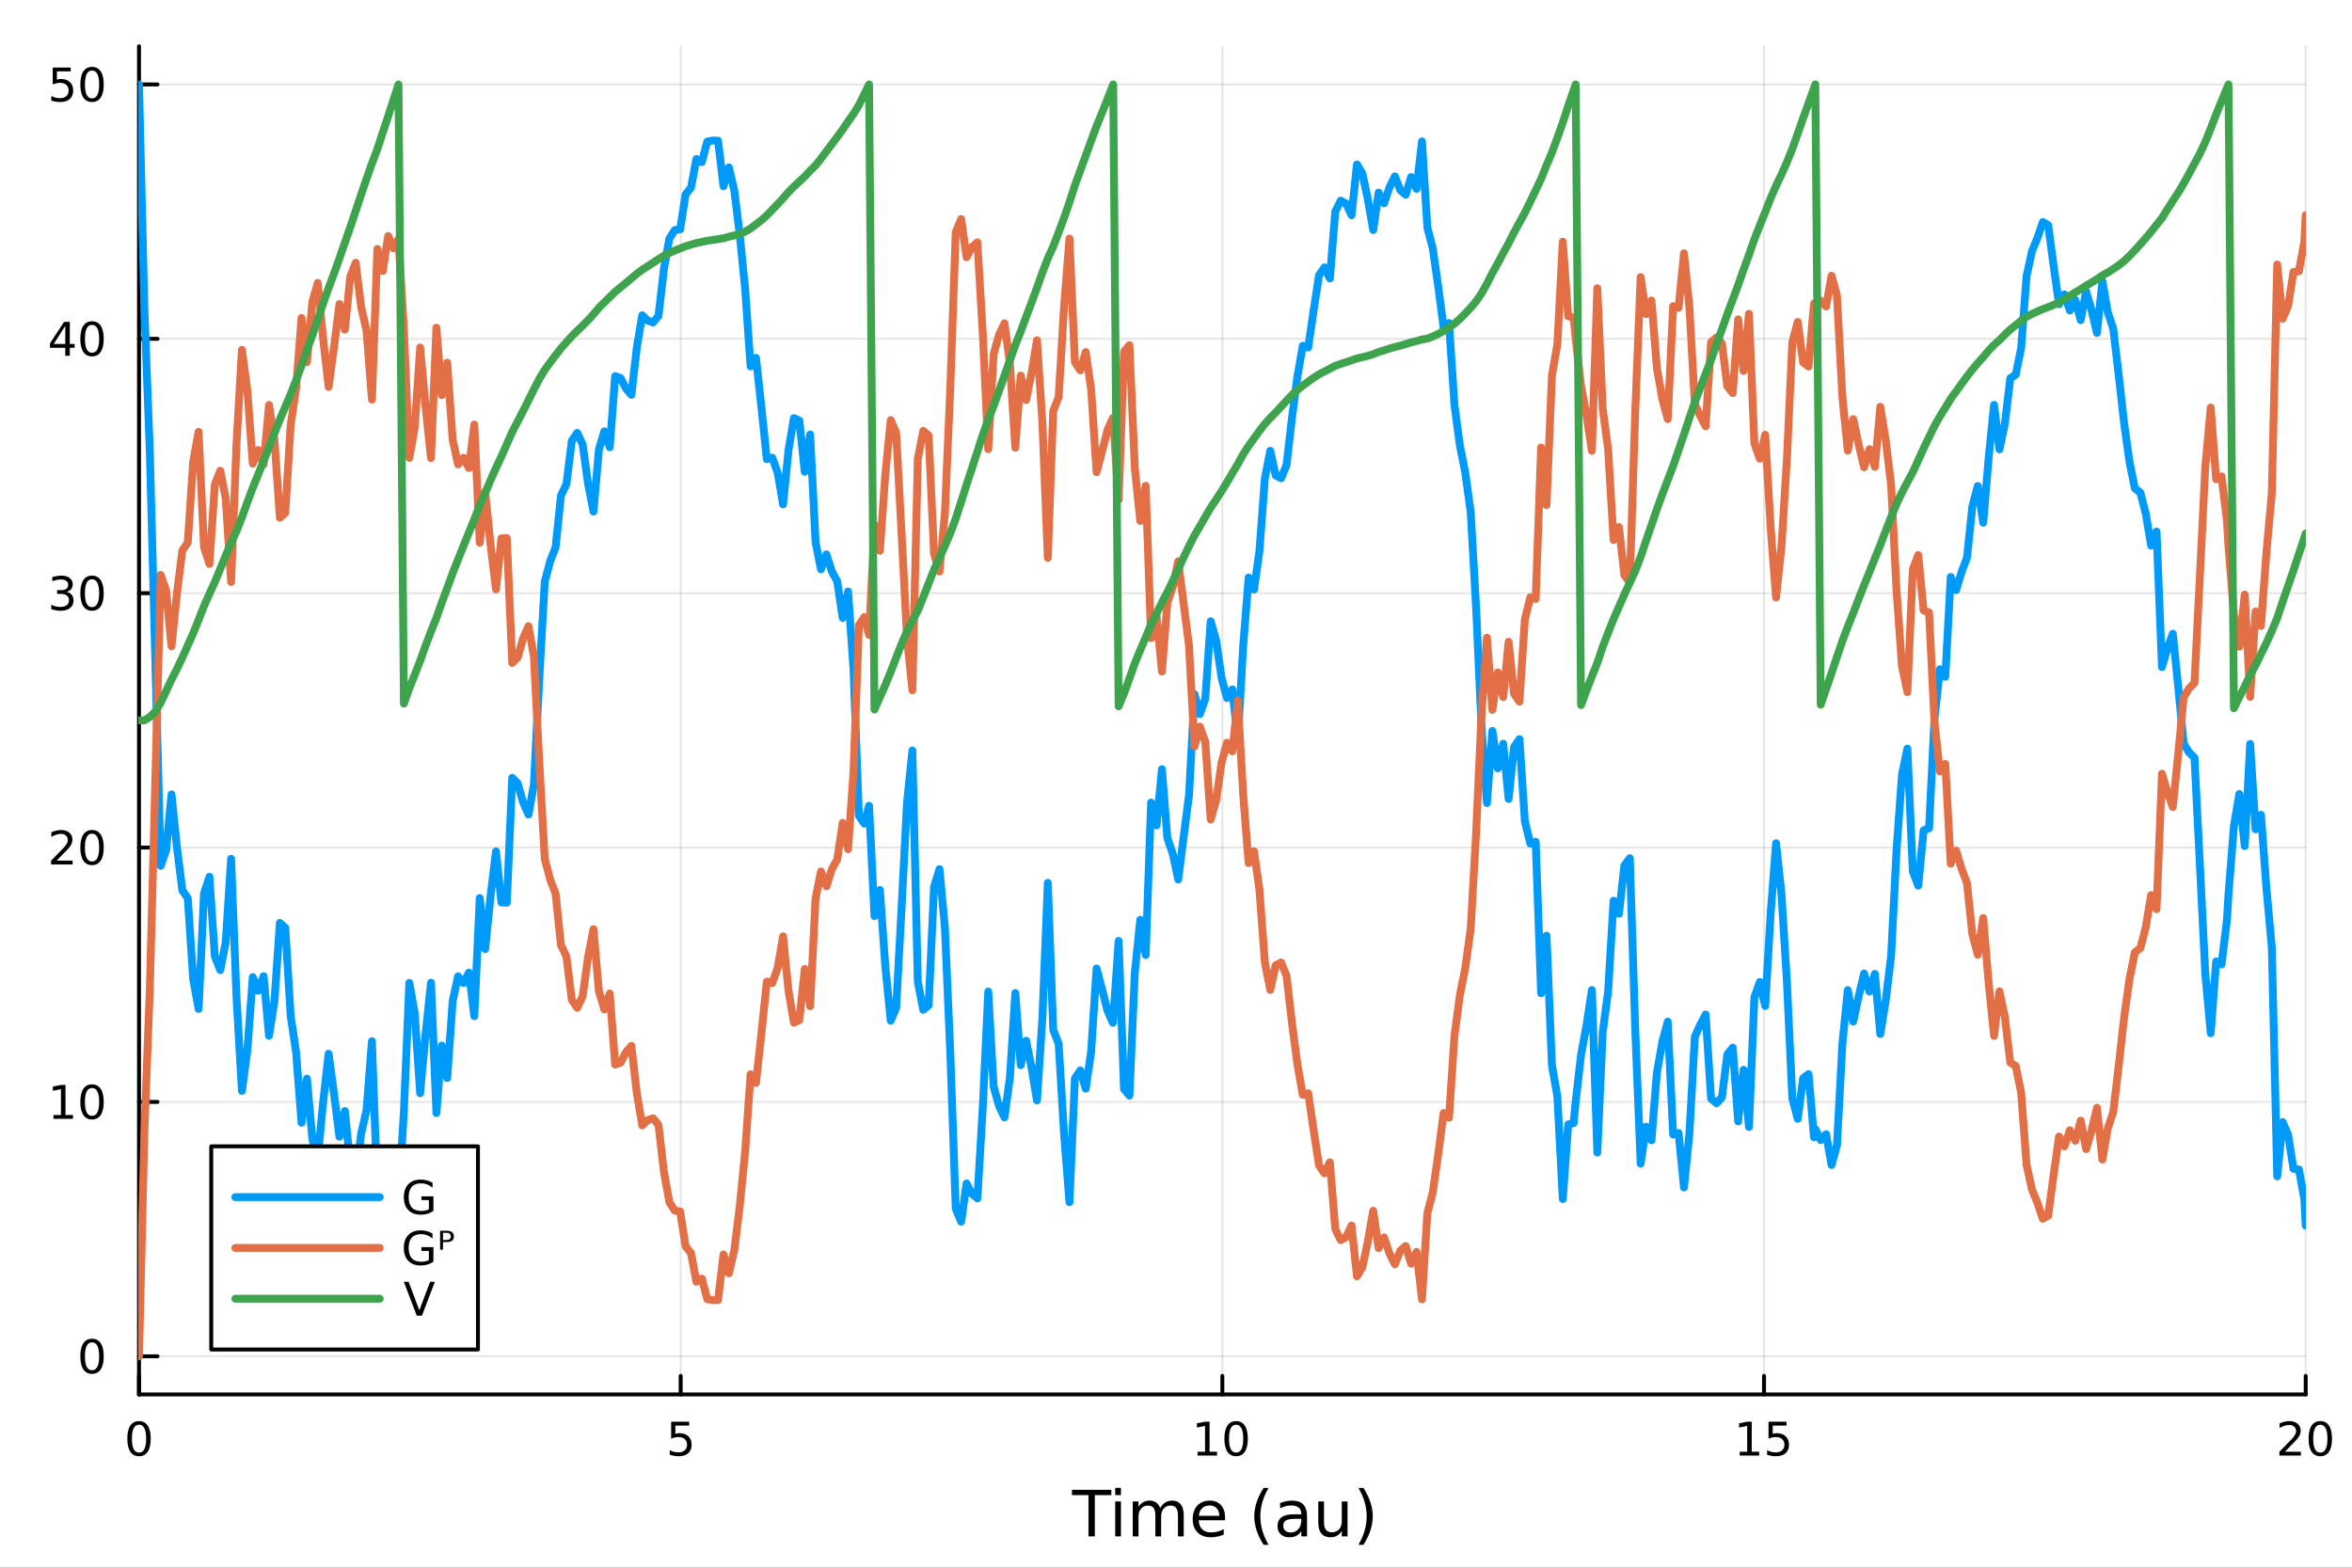 <?xml version="1.0" encoding="utf-8"?>
<svg xmlns="http://www.w3.org/2000/svg" xmlns:xlink="http://www.w3.org/1999/xlink" width="600" height="400" viewBox="0 0 2400 1600">
<rect x="0" y="0" width="2400" height="1600" fill="#333333" stroke="none"/>
<defs>
  <clipPath id="clip170">
    <rect x="0" y="0" width="2400" height="1600"/>
  </clipPath>
</defs>
<path clip-path="url(#clip170)" d="M0 1600 L2400 1600 L2400 0 L0 0  Z" fill="#ffffff" fill-rule="evenodd" fill-opacity="1"/>
<defs>
  <clipPath id="clip171">
    <rect x="141" y="47" width="2212" height="1377"/>
  </clipPath>
</defs>
<path clip-path="url(#clip170)" d="M141.853 1423.18 L2352.76 1423.18 L2352.76 47.244 L141.853 47.244  Z" fill="#ffffff" fill-rule="evenodd" fill-opacity="1"/>
<polyline clip-path="url(#clip171)" style="stroke:#000000; stroke-linecap:round; stroke-linejoin:round; stroke-width:2; stroke-opacity:0.1; fill:none" points="141.853,1423.18 141.853,47.244 "/>
<polyline clip-path="url(#clip171)" style="stroke:#000000; stroke-linecap:round; stroke-linejoin:round; stroke-width:2; stroke-opacity:0.1; fill:none" points="694.579,1423.18 694.579,47.244 "/>
<polyline clip-path="url(#clip171)" style="stroke:#000000; stroke-linecap:round; stroke-linejoin:round; stroke-width:2; stroke-opacity:0.1; fill:none" points="1247.3,1423.18 1247.3,47.244 "/>
<polyline clip-path="url(#clip171)" style="stroke:#000000; stroke-linecap:round; stroke-linejoin:round; stroke-width:2; stroke-opacity:0.1; fill:none" points="1800.03,1423.18 1800.03,47.244 "/>
<polyline clip-path="url(#clip171)" style="stroke:#000000; stroke-linecap:round; stroke-linejoin:round; stroke-width:2; stroke-opacity:0.1; fill:none" points="2352.76,1423.18 2352.76,47.244 "/>
<polyline clip-path="url(#clip171)" style="stroke:#000000; stroke-linecap:round; stroke-linejoin:round; stroke-width:2; stroke-opacity:0.1; fill:none" points="141.853,1384.24 2352.76,1384.24 "/>
<polyline clip-path="url(#clip171)" style="stroke:#000000; stroke-linecap:round; stroke-linejoin:round; stroke-width:2; stroke-opacity:0.1; fill:none" points="141.853,1124.63 2352.76,1124.63 "/>
<polyline clip-path="url(#clip171)" style="stroke:#000000; stroke-linecap:round; stroke-linejoin:round; stroke-width:2; stroke-opacity:0.1; fill:none" points="141.853,865.017 2352.76,865.017 "/>
<polyline clip-path="url(#clip171)" style="stroke:#000000; stroke-linecap:round; stroke-linejoin:round; stroke-width:2; stroke-opacity:0.1; fill:none" points="141.853,605.407 2352.76,605.407 "/>
<polyline clip-path="url(#clip171)" style="stroke:#000000; stroke-linecap:round; stroke-linejoin:round; stroke-width:2; stroke-opacity:0.1; fill:none" points="141.853,345.796 2352.76,345.796 "/>
<polyline clip-path="url(#clip171)" style="stroke:#000000; stroke-linecap:round; stroke-linejoin:round; stroke-width:2; stroke-opacity:0.1; fill:none" points="141.853,86.186 2352.76,86.186 "/>
<polyline clip-path="url(#clip170)" style="stroke:#000000; stroke-linecap:round; stroke-linejoin:round; stroke-width:4; stroke-opacity:1; fill:none" points="141.853,1423.18 2352.76,1423.18 "/>
<polyline clip-path="url(#clip170)" style="stroke:#000000; stroke-linecap:round; stroke-linejoin:round; stroke-width:4; stroke-opacity:1; fill:none" points="141.853,1423.18 141.853,1404.28 "/>
<polyline clip-path="url(#clip170)" style="stroke:#000000; stroke-linecap:round; stroke-linejoin:round; stroke-width:4; stroke-opacity:1; fill:none" points="694.579,1423.18 694.579,1404.28 "/>
<polyline clip-path="url(#clip170)" style="stroke:#000000; stroke-linecap:round; stroke-linejoin:round; stroke-width:4; stroke-opacity:1; fill:none" points="1247.3,1423.18 1247.3,1404.28 "/>
<polyline clip-path="url(#clip170)" style="stroke:#000000; stroke-linecap:round; stroke-linejoin:round; stroke-width:4; stroke-opacity:1; fill:none" points="1800.03,1423.18 1800.03,1404.28 "/>
<polyline clip-path="url(#clip170)" style="stroke:#000000; stroke-linecap:round; stroke-linejoin:round; stroke-width:4; stroke-opacity:1; fill:none" points="2352.76,1423.18 2352.76,1404.28 "/>
<path clip-path="url(#clip170)" d="M141.853 1454.1 Q138.242 1454.1 136.413 1457.66 Q134.608 1461.2 134.608 1468.33 Q134.608 1475.44 136.413 1479.01 Q138.242 1482.55 141.853 1482.55 Q145.487 1482.55 147.293 1479.01 Q149.121 1475.44 149.121 1468.33 Q149.121 1461.2 147.293 1457.66 Q145.487 1454.1 141.853 1454.1 M141.853 1450.39 Q147.663 1450.39 150.719 1455 Q153.797 1459.58 153.797 1468.33 Q153.797 1477.06 150.719 1481.67 Q147.663 1486.25 141.853 1486.25 Q136.043 1486.25 132.964 1481.67 Q129.909 1477.06 129.909 1468.33 Q129.909 1459.58 132.964 1455 Q136.043 1450.39 141.853 1450.39 Z" fill="#000000" fill-rule="nonzero" fill-opacity="1" /><path clip-path="url(#clip170)" d="M684.857 1451.02 L703.213 1451.02 L703.213 1454.96 L689.139 1454.96 L689.139 1463.43 Q690.157 1463.08 691.176 1462.92 Q692.194 1462.73 693.213 1462.73 Q699 1462.73 702.38 1465.9 Q705.759 1469.08 705.759 1474.49 Q705.759 1480.07 702.287 1483.17 Q698.815 1486.25 692.495 1486.25 Q690.319 1486.25 688.051 1485.88 Q685.806 1485.51 683.398 1484.77 L683.398 1480.07 Q685.482 1481.2 687.704 1481.76 Q689.926 1482.32 692.403 1482.32 Q696.407 1482.32 698.745 1480.21 Q701.083 1478.1 701.083 1474.49 Q701.083 1470.88 698.745 1468.77 Q696.407 1466.67 692.403 1466.67 Q690.528 1466.67 688.653 1467.08 Q686.801 1467.5 684.857 1468.38 L684.857 1451.02 Z" fill="#000000" fill-rule="nonzero" fill-opacity="1" /><path clip-path="url(#clip170)" d="M1221.99 1481.64 L1229.63 1481.64 L1229.63 1455.28 L1221.32 1456.95 L1221.32 1452.69 L1229.58 1451.02 L1234.26 1451.02 L1234.26 1481.64 L1241.9 1481.64 L1241.9 1485.58 L1221.99 1485.58 L1221.99 1481.64 Z" fill="#000000" fill-rule="nonzero" fill-opacity="1" /><path clip-path="url(#clip170)" d="M1261.34 1454.1 Q1257.73 1454.1 1255.9 1457.66 Q1254.1 1461.2 1254.1 1468.33 Q1254.1 1475.44 1255.9 1479.01 Q1257.73 1482.55 1261.34 1482.55 Q1264.98 1482.55 1266.78 1479.01 Q1268.61 1475.44 1268.61 1468.33 Q1268.61 1461.2 1266.78 1457.66 Q1264.98 1454.1 1261.34 1454.1 M1261.34 1450.39 Q1267.15 1450.39 1270.21 1455 Q1273.29 1459.58 1273.29 1468.33 Q1273.29 1477.06 1270.21 1481.67 Q1267.15 1486.25 1261.34 1486.25 Q1255.53 1486.25 1252.45 1481.67 Q1249.4 1477.06 1249.4 1468.33 Q1249.4 1459.58 1252.45 1455 Q1255.53 1450.39 1261.34 1450.39 Z" fill="#000000" fill-rule="nonzero" fill-opacity="1" /><path clip-path="url(#clip170)" d="M1775.22 1481.64 L1782.85 1481.64 L1782.85 1455.28 L1774.54 1456.95 L1774.54 1452.69 L1782.81 1451.02 L1787.48 1451.02 L1787.48 1481.64 L1795.12 1481.64 L1795.12 1485.58 L1775.22 1485.58 L1775.22 1481.64 Z" fill="#000000" fill-rule="nonzero" fill-opacity="1" /><path clip-path="url(#clip170)" d="M1804.61 1451.02 L1822.97 1451.02 L1822.97 1454.96 L1808.9 1454.96 L1808.9 1463.43 Q1809.91 1463.08 1810.93 1462.92 Q1811.95 1462.73 1812.97 1462.73 Q1818.76 1462.73 1822.14 1465.9 Q1825.52 1469.08 1825.52 1474.49 Q1825.52 1480.07 1822.04 1483.17 Q1818.57 1486.25 1812.25 1486.25 Q1810.08 1486.25 1807.81 1485.88 Q1805.56 1485.51 1803.16 1484.77 L1803.16 1480.07 Q1805.24 1481.2 1807.46 1481.76 Q1809.68 1482.32 1812.16 1482.32 Q1816.16 1482.32 1818.5 1480.21 Q1820.84 1478.1 1820.84 1474.49 Q1820.84 1470.88 1818.5 1468.77 Q1816.16 1466.67 1812.16 1466.67 Q1810.28 1466.67 1808.41 1467.08 Q1806.56 1467.5 1804.61 1468.38 L1804.61 1451.02 Z" fill="#000000" fill-rule="nonzero" fill-opacity="1" /><path clip-path="url(#clip170)" d="M2331.53 1481.64 L2347.85 1481.64 L2347.85 1485.58 L2325.9 1485.58 L2325.9 1481.64 Q2328.57 1478.89 2333.15 1474.26 Q2337.76 1469.61 2338.94 1468.27 Q2341.18 1465.74 2342.06 1464.01 Q2342.96 1462.25 2342.96 1460.56 Q2342.96 1457.8 2341.02 1456.07 Q2339.1 1454.33 2336 1454.33 Q2333.8 1454.33 2331.34 1455.09 Q2328.91 1455.86 2326.14 1457.41 L2326.14 1452.69 Q2328.96 1451.55 2331.41 1450.97 Q2333.87 1450.39 2335.9 1450.39 Q2341.27 1450.39 2344.47 1453.08 Q2347.66 1455.77 2347.66 1460.26 Q2347.66 1462.39 2346.85 1464.31 Q2346.07 1466.2 2343.96 1468.8 Q2343.38 1469.47 2340.28 1472.69 Q2337.18 1475.88 2331.53 1481.64 Z" fill="#000000" fill-rule="nonzero" fill-opacity="1" /><path clip-path="url(#clip170)" d="M2367.66 1454.1 Q2364.05 1454.1 2362.22 1457.66 Q2360.42 1461.2 2360.42 1468.33 Q2360.42 1475.44 2362.22 1479.01 Q2364.05 1482.55 2367.66 1482.55 Q2371.3 1482.55 2373.1 1479.01 Q2374.93 1475.44 2374.93 1468.33 Q2374.93 1461.2 2373.1 1457.66 Q2371.3 1454.1 2367.66 1454.1 M2367.66 1450.39 Q2373.47 1450.39 2376.53 1455 Q2379.61 1459.58 2379.61 1468.33 Q2379.61 1477.06 2376.53 1481.67 Q2373.47 1486.25 2367.66 1486.25 Q2361.85 1486.25 2358.77 1481.67 Q2355.72 1477.06 2355.72 1468.33 Q2355.72 1459.58 2358.77 1455 Q2361.85 1450.39 2367.66 1450.39 Z" fill="#000000" fill-rule="nonzero" fill-opacity="1" /><path clip-path="url(#clip170)" d="M1093.83 1520.52 L1134.03 1520.52 L1134.03 1525.93 L1117.16 1525.93 L1117.16 1568.04 L1110.7 1568.04 L1110.7 1525.93 L1093.83 1525.93 L1093.83 1520.52 Z" fill="#000000" fill-rule="nonzero" fill-opacity="1" /><path clip-path="url(#clip170)" d="M1137.97 1532.4 L1143.83 1532.4 L1143.83 1568.04 L1137.97 1568.04 L1137.97 1532.4 M1137.97 1518.52 L1143.83 1518.52 L1143.83 1525.93 L1137.97 1525.93 L1137.97 1518.52 Z" fill="#000000" fill-rule="nonzero" fill-opacity="1" /><path clip-path="url(#clip170)" d="M1183.84 1539.24 Q1186.03 1535.29 1189.09 1533.41 Q1192.15 1531.54 1196.28 1531.54 Q1201.85 1531.54 1204.88 1535.45 Q1207.9 1539.33 1207.9 1546.53 L1207.9 1568.04 L1202.01 1568.04 L1202.01 1546.72 Q1202.01 1541.59 1200.2 1539.11 Q1198.38 1536.63 1194.66 1536.63 Q1190.11 1536.63 1187.47 1539.65 Q1184.83 1542.68 1184.83 1547.9 L1184.83 1568.04 L1178.94 1568.04 L1178.94 1546.72 Q1178.94 1541.56 1177.12 1539.11 Q1175.31 1536.63 1171.52 1536.63 Q1167.03 1536.63 1164.39 1539.68 Q1161.75 1542.71 1161.75 1547.9 L1161.75 1568.04 L1155.86 1568.04 L1155.86 1532.4 L1161.75 1532.4 L1161.75 1537.93 Q1163.75 1534.66 1166.56 1533.1 Q1169.36 1531.54 1173.21 1531.54 Q1177.09 1531.54 1179.8 1533.51 Q1182.53 1535.48 1183.84 1539.24 Z" fill="#000000" fill-rule="nonzero" fill-opacity="1" /><path clip-path="url(#clip170)" d="M1250.07 1548.76 L1250.07 1551.62 L1223.15 1551.62 Q1223.53 1557.67 1226.78 1560.85 Q1230.05 1564 1235.88 1564 Q1239.25 1564 1242.4 1563.17 Q1245.59 1562.35 1248.7 1560.69 L1248.7 1566.23 Q1245.55 1567.57 1242.24 1568.27 Q1238.93 1568.97 1235.53 1568.97 Q1227 1568.97 1222 1564 Q1217.04 1559.04 1217.04 1550.57 Q1217.04 1541.82 1221.75 1536.69 Q1226.49 1531.54 1234.51 1531.54 Q1241.7 1531.54 1245.87 1536.18 Q1250.07 1540.8 1250.07 1548.76 M1244.22 1547.04 Q1244.15 1542.23 1241.51 1539.37 Q1238.9 1536.5 1234.57 1536.5 Q1229.67 1536.5 1226.71 1539.27 Q1223.78 1542.04 1223.34 1547.07 L1244.22 1547.04 Z" fill="#000000" fill-rule="nonzero" fill-opacity="1" /><path clip-path="url(#clip170)" d="M1294.47 1518.58 Q1290.21 1525.9 1288.14 1533.06 Q1286.07 1540.23 1286.07 1547.58 Q1286.07 1554.93 1288.14 1562.16 Q1290.24 1569.35 1294.47 1576.64 L1289.38 1576.64 Q1284.61 1569.16 1282.22 1561.93 Q1279.87 1554.71 1279.87 1547.58 Q1279.87 1540.48 1282.22 1533.29 Q1284.58 1526.09 1289.38 1518.58 L1294.47 1518.58 Z" fill="#000000" fill-rule="nonzero" fill-opacity="1" /><path clip-path="url(#clip170)" d="M1322.04 1550.12 Q1314.94 1550.12 1312.2 1551.75 Q1309.47 1553.37 1309.47 1557.29 Q1309.47 1560.4 1311.5 1562.25 Q1313.57 1564.07 1317.1 1564.07 Q1321.97 1564.07 1324.9 1560.63 Q1327.86 1557.16 1327.86 1551.43 L1327.86 1550.12 L1322.04 1550.12 M1333.72 1547.71 L1333.72 1568.04 L1327.86 1568.04 L1327.86 1562.63 Q1325.86 1565.88 1322.87 1567.44 Q1319.87 1568.97 1315.54 1568.97 Q1310.07 1568.97 1306.82 1565.91 Q1303.61 1562.82 1303.61 1557.67 Q1303.61 1551.65 1307.62 1548.6 Q1311.66 1545.54 1319.65 1545.54 L1327.86 1545.54 L1327.86 1544.97 Q1327.86 1540.93 1325.19 1538.73 Q1322.55 1536.5 1317.74 1536.5 Q1314.69 1536.5 1311.79 1537.23 Q1308.89 1537.97 1306.22 1539.43 L1306.22 1534.02 Q1309.43 1532.78 1312.46 1532.17 Q1315.48 1531.54 1318.35 1531.54 Q1326.08 1531.54 1329.9 1535.55 Q1333.72 1539.56 1333.72 1547.71 Z" fill="#000000" fill-rule="nonzero" fill-opacity="1" /><path clip-path="url(#clip170)" d="M1345.18 1553.98 L1345.18 1532.4 L1351.03 1532.4 L1351.03 1553.75 Q1351.03 1558.81 1353.01 1561.36 Q1354.98 1563.87 1358.93 1563.87 Q1363.67 1563.87 1366.41 1560.85 Q1369.18 1557.83 1369.18 1552.61 L1369.18 1532.4 L1375.03 1532.4 L1375.03 1568.04 L1369.18 1568.04 L1369.18 1562.57 Q1367.04 1565.82 1364.21 1567.41 Q1361.41 1568.97 1357.69 1568.97 Q1351.54 1568.97 1348.36 1565.15 Q1345.18 1561.33 1345.18 1553.98 M1359.91 1531.54 L1359.91 1531.54 Z" fill="#000000" fill-rule="nonzero" fill-opacity="1" /><path clip-path="url(#clip170)" d="M1386.17 1518.58 L1391.26 1518.58 Q1396.04 1526.09 1398.39 1533.29 Q1400.78 1540.48 1400.78 1547.58 Q1400.78 1554.71 1398.39 1561.93 Q1396.04 1569.16 1391.26 1576.64 L1386.17 1576.64 Q1390.41 1569.35 1392.47 1562.16 Q1394.58 1554.93 1394.58 1547.58 Q1394.58 1540.23 1392.47 1533.06 Q1390.41 1525.9 1386.17 1518.58 Z" fill="#000000" fill-rule="nonzero" fill-opacity="1" /><polyline clip-path="url(#clip170)" style="stroke:#000000; stroke-linecap:round; stroke-linejoin:round; stroke-width:4; stroke-opacity:1; fill:none" points="141.853,1423.18 141.853,47.244 "/>
<polyline clip-path="url(#clip170)" style="stroke:#000000; stroke-linecap:round; stroke-linejoin:round; stroke-width:4; stroke-opacity:1; fill:none" points="141.853,1384.24 160.751,1384.24 "/>
<polyline clip-path="url(#clip170)" style="stroke:#000000; stroke-linecap:round; stroke-linejoin:round; stroke-width:4; stroke-opacity:1; fill:none" points="141.853,1124.63 160.751,1124.63 "/>
<polyline clip-path="url(#clip170)" style="stroke:#000000; stroke-linecap:round; stroke-linejoin:round; stroke-width:4; stroke-opacity:1; fill:none" points="141.853,865.017 160.751,865.017 "/>
<polyline clip-path="url(#clip170)" style="stroke:#000000; stroke-linecap:round; stroke-linejoin:round; stroke-width:4; stroke-opacity:1; fill:none" points="141.853,605.407 160.751,605.407 "/>
<polyline clip-path="url(#clip170)" style="stroke:#000000; stroke-linecap:round; stroke-linejoin:round; stroke-width:4; stroke-opacity:1; fill:none" points="141.853,345.796 160.751,345.796 "/>
<polyline clip-path="url(#clip170)" style="stroke:#000000; stroke-linecap:round; stroke-linejoin:round; stroke-width:4; stroke-opacity:1; fill:none" points="141.853,86.186 160.751,86.186 "/>
<path clip-path="url(#clip170)" d="M93.909 1370.04 Q90.297 1370.04 88.469 1373.6 Q86.663 1377.14 86.663 1384.27 Q86.663 1391.38 88.469 1394.94 Q90.297 1398.49 93.909 1398.49 Q97.543 1398.49 99.348 1394.94 Q101.177 1391.38 101.177 1384.27 Q101.177 1377.14 99.348 1373.6 Q97.543 1370.04 93.909 1370.04 M93.909 1366.33 Q99.719 1366.33 102.774 1370.94 Q105.853 1375.52 105.853 1384.27 Q105.853 1393 102.774 1397.61 Q99.719 1402.19 93.909 1402.19 Q88.098 1402.19 85.02 1397.61 Q81.964 1393 81.964 1384.27 Q81.964 1375.52 85.02 1370.94 Q88.098 1366.33 93.909 1366.33 Z" fill="#000000" fill-rule="nonzero" fill-opacity="1" /><path clip-path="url(#clip170)" d="M54.557 1137.97 L62.196 1137.97 L62.196 1111.61 L53.886 1113.27 L53.886 1109.01 L62.15 1107.35 L66.825 1107.35 L66.825 1137.97 L74.464 1137.97 L74.464 1141.91 L54.557 1141.91 L54.557 1137.97 Z" fill="#000000" fill-rule="nonzero" fill-opacity="1" /><path clip-path="url(#clip170)" d="M93.909 1110.43 Q90.297 1110.43 88.469 1113.99 Q86.663 1117.53 86.663 1124.66 Q86.663 1131.77 88.469 1135.33 Q90.297 1138.88 93.909 1138.88 Q97.543 1138.88 99.348 1135.33 Q101.177 1131.77 101.177 1124.66 Q101.177 1117.53 99.348 1113.99 Q97.543 1110.43 93.909 1110.43 M93.909 1106.72 Q99.719 1106.72 102.774 1111.33 Q105.853 1115.91 105.853 1124.66 Q105.853 1133.39 102.774 1138 Q99.719 1142.58 93.909 1142.58 Q88.098 1142.58 85.02 1138 Q81.964 1133.39 81.964 1124.66 Q81.964 1115.91 85.02 1111.33 Q88.098 1106.72 93.909 1106.72 Z" fill="#000000" fill-rule="nonzero" fill-opacity="1" /><path clip-path="url(#clip170)" d="M57.775 878.362 L74.094 878.362 L74.094 882.297 L52.15 882.297 L52.15 878.362 Q54.812 875.607 59.395 870.978 Q64.001 866.325 65.182 864.983 Q67.427 862.459 68.307 860.723 Q69.21 858.964 69.21 857.274 Q69.21 854.52 67.265 852.783 Q65.344 851.047 62.242 851.047 Q60.043 851.047 57.589 851.811 Q55.159 852.575 52.381 854.126 L52.381 849.404 Q55.205 848.27 57.659 847.691 Q60.112 847.112 62.15 847.112 Q67.52 847.112 70.714 849.797 Q73.909 852.483 73.909 856.973 Q73.909 859.103 73.099 861.024 Q72.311 862.922 70.205 865.515 Q69.626 866.186 66.525 869.404 Q63.423 872.598 57.775 878.362 Z" fill="#000000" fill-rule="nonzero" fill-opacity="1" /><path clip-path="url(#clip170)" d="M93.909 850.816 Q90.297 850.816 88.469 854.381 Q86.663 857.922 86.663 865.052 Q86.663 872.158 88.469 875.723 Q90.297 879.265 93.909 879.265 Q97.543 879.265 99.348 875.723 Q101.177 872.158 101.177 865.052 Q101.177 857.922 99.348 854.381 Q97.543 850.816 93.909 850.816 M93.909 847.112 Q99.719 847.112 102.774 851.719 Q105.853 856.302 105.853 865.052 Q105.853 873.779 102.774 878.385 Q99.719 882.969 93.909 882.969 Q88.098 882.969 85.02 878.385 Q81.964 873.779 81.964 865.052 Q81.964 856.302 85.02 851.719 Q88.098 847.112 93.909 847.112 Z" fill="#000000" fill-rule="nonzero" fill-opacity="1" /><path clip-path="url(#clip170)" d="M67.913 604.053 Q71.27 604.77 73.145 607.039 Q75.043 609.307 75.043 612.64 Q75.043 617.756 71.524 620.557 Q68.006 623.358 61.525 623.358 Q59.349 623.358 57.034 622.918 Q54.742 622.502 52.288 621.645 L52.288 617.131 Q54.233 618.265 56.548 618.844 Q58.862 619.423 61.386 619.423 Q65.784 619.423 68.075 617.687 Q70.39 615.951 70.39 612.64 Q70.39 609.585 68.237 607.872 Q66.108 606.136 62.288 606.136 L58.261 606.136 L58.261 602.293 L62.474 602.293 Q65.923 602.293 67.751 600.928 Q69.58 599.539 69.58 596.946 Q69.58 594.284 67.682 592.872 Q65.807 591.437 62.288 591.437 Q60.367 591.437 58.168 591.854 Q55.969 592.27 53.33 593.15 L53.33 588.983 Q55.992 588.242 58.307 587.872 Q60.645 587.502 62.705 587.502 Q68.029 587.502 71.131 589.932 Q74.233 592.34 74.233 596.46 Q74.233 599.33 72.589 601.321 Q70.946 603.289 67.913 604.053 Z" fill="#000000" fill-rule="nonzero" fill-opacity="1" /><path clip-path="url(#clip170)" d="M93.909 591.205 Q90.297 591.205 88.469 594.77 Q86.663 598.312 86.663 605.441 Q86.663 612.548 88.469 616.113 Q90.297 619.654 93.909 619.654 Q97.543 619.654 99.348 616.113 Q101.177 612.548 101.177 605.441 Q101.177 598.312 99.348 594.77 Q97.543 591.205 93.909 591.205 M93.909 587.502 Q99.719 587.502 102.774 592.108 Q105.853 596.691 105.853 605.441 Q105.853 614.168 102.774 618.775 Q99.719 623.358 93.909 623.358 Q88.098 623.358 85.02 618.775 Q81.964 614.168 81.964 605.441 Q81.964 596.691 85.02 592.108 Q88.098 587.502 93.909 587.502 Z" fill="#000000" fill-rule="nonzero" fill-opacity="1" /><path clip-path="url(#clip170)" d="M66.594 332.59 L54.788 351.039 L66.594 351.039 L66.594 332.59 M65.367 328.516 L71.247 328.516 L71.247 351.039 L76.177 351.039 L76.177 354.928 L71.247 354.928 L71.247 363.076 L66.594 363.076 L66.594 354.928 L50.992 354.928 L50.992 350.414 L65.367 328.516 Z" fill="#000000" fill-rule="nonzero" fill-opacity="1" /><path clip-path="url(#clip170)" d="M93.909 331.595 Q90.297 331.595 88.469 335.16 Q86.663 338.701 86.663 345.831 Q86.663 352.937 88.469 356.502 Q90.297 360.044 93.909 360.044 Q97.543 360.044 99.348 356.502 Q101.177 352.937 101.177 345.831 Q101.177 338.701 99.348 335.16 Q97.543 331.595 93.909 331.595 M93.909 327.891 Q99.719 327.891 102.774 332.498 Q105.853 337.081 105.853 345.831 Q105.853 354.558 102.774 359.164 Q99.719 363.747 93.909 363.747 Q88.098 363.747 85.02 359.164 Q81.964 354.558 81.964 345.831 Q81.964 337.081 85.02 332.498 Q88.098 327.891 93.909 327.891 Z" fill="#000000" fill-rule="nonzero" fill-opacity="1" /><path clip-path="url(#clip170)" d="M53.793 68.906 L72.149 68.906 L72.149 72.841 L58.075 72.841 L58.075 81.313 Q59.094 80.966 60.112 80.804 Q61.131 80.619 62.15 80.619 Q67.936 80.619 71.316 83.79 Q74.696 86.961 74.696 92.378 Q74.696 97.956 71.224 101.058 Q67.751 104.137 61.432 104.137 Q59.256 104.137 56.987 103.767 Q54.742 103.396 52.335 102.655 L52.335 97.956 Q54.418 99.091 56.64 99.646 Q58.862 100.202 61.339 100.202 Q65.344 100.202 67.682 98.095 Q70.02 95.989 70.02 92.378 Q70.02 88.767 67.682 86.66 Q65.344 84.554 61.339 84.554 Q59.464 84.554 57.589 84.97 Q55.737 85.387 53.793 86.267 L53.793 68.906 Z" fill="#000000" fill-rule="nonzero" fill-opacity="1" /><path clip-path="url(#clip170)" d="M93.909 71.984 Q90.297 71.984 88.469 75.549 Q86.663 79.091 86.663 86.22 Q86.663 93.327 88.469 96.892 Q90.297 100.433 93.909 100.433 Q97.543 100.433 99.348 96.892 Q101.177 93.327 101.177 86.22 Q101.177 79.091 99.348 75.549 Q97.543 71.984 93.909 71.984 M93.909 68.281 Q99.719 68.281 102.774 72.887 Q105.853 77.47 105.853 86.22 Q105.853 94.947 102.774 99.554 Q99.719 104.137 93.909 104.137 Q88.098 104.137 85.02 99.554 Q81.964 94.947 81.964 86.22 Q81.964 77.47 85.02 72.887 Q88.098 68.281 93.909 68.281 Z" fill="#000000" fill-rule="nonzero" fill-opacity="1" /><polyline clip-path="url(#clip171)" style="stroke:#009af9; stroke-linecap:round; stroke-linejoin:round; stroke-width:8; stroke-opacity:1; fill:none" points="141.853,86.186 147.38,316.264 152.907,461.661 158.435,672.517 163.962,883.686 169.489,867.843 175.016,810.771 180.544,864.65 186.071,908.702 191.598,916.648 197.126,999.304 202.653,1029.71 208.18,911.895 213.707,894.868 219.235,976.243 224.762,990.056 230.289,961.933 235.816,876.475 241.344,1017.98 246.871,1113.4 252.398,1072.06 257.925,997.238 263.453,1011.17 268.98,996.278 274.507,1057.13 280.034,1021.85 285.562,941.976 291.089,946.876 296.616,1036.94 302.143,1074.02 307.671,1145.88 313.198,1100.84 318.725,1162.46 324.252,1181.7 329.78,1124.45 335.307,1075.46 340.834,1116.22 346.361,1160.14 351.889,1133.92 357.416,1188.16 362.943,1202.26 368.47,1157.3 373.998,1133.06 379.525,1062.62 385.052,1216.31 390.58,1193.82 396.107,1229.6 401.634,1216.94 406.613,1226.33 412.14,1134.32 417.667,1003.11 423.195,1034.06 428.722,1115.76 434.249,1055.44 439.777,1002.93 445.304,1136 450.831,1067.09 456.358,1100.24 461.886,1021.7 467.413,996.447 472.94,1003.24 478.467,992.703 483.995,1037.13 489.522,916.517 495.049,968.595 500.576,914.377 506.104,868.92 511.631,921.068 517.158,921.249 522.685,793.819 528.213,799.345 533.74,818.757 539.267,831.354 544.794,800.499 550.322,692.08 555.849,593.997 561.376,572.74 566.903,558.612 572.431,505.732 577.958,494.195 583.485,449.935 589.012,441.807 594.54,453.679 600.067,493.662 605.594,522.13 611.121,458.826 616.649,440.186 622.176,456.49 627.703,383.897 633.231,385.831 638.758,396.591 644.285,403.022 649.812,354.627 655.34,321.79 660.867,327.165 666.394,329.107 671.921,322.336 677.449,274.644 682.976,243.647 688.503,234.816 694.03,234.051 699.558,198.413 705.085,191.543 710.612,162.242 716.139,165.479 721.667,144.535 727.194,143.447 732.721,143.561 738.248,190.104 743.776,170.847 749.303,194.526 754.83,239.315 760.357,295.185 765.885,373.965 771.412,365.186 776.939,415.597 782.466,468.625 787.994,467.12 793.521,482.474 799.048,514.796 804.575,459.502 810.103,426.659 815.63,429.295 821.157,481.508 826.685,443.444 832.212,553.388 837.739,581.063 843.266,565.778 848.794,583.216 854.321,593.322 859.848,630.579 865.375,603.679 870.903,682.463 876.43,832.44 881.957,840.64 886.796,822.405 892.323,935.006 897.85,908.316 903.378,986.237 908.905,1041.74 914.432,1028.84 919.959,926.706 925.487,819.751 931.014,765.962 936.541,1002.12 942.069,1030.64 947.596,1025.97 953.123,904.956 958.65,887.066 964.178,946.655 969.705,1074.94 975.232,1233.63 980.759,1246.86 986.287,1207.88 991.814,1218.39 997.341,1223.13 1002.87,1129.47 1008.4,1011.98 1013.92,1109.15 1019.45,1128.87 1024.98,1140.47 1030.5,1099.73 1036.03,1013.47 1041.56,1087.15 1047.09,1062.23 1052.61,1089.83 1058.14,1123.18 1063.67,1039.13 1069.2,901.064 1074.72,1051.05 1080.25,1065.17 1085.78,1157.45 1091.3,1227.01 1096.83,1100.67 1102.36,1092.42 1107.89,1111.1 1113.41,1073.15 1118.94,988.454 1124.47,1009.25 1130,1031.26 1135.52,1043.82 1135.91,1041.21 1141.44,960.32 1146.96,1111.57 1152.49,1118.19 1158.02,991.957 1163.55,938.696 1169.07,974.679 1174.6,819.13 1180.13,842.362 1185.65,785.009 1191.18,855.291 1196.71,871.405 1202.24,897.526 1207.76,854.546 1213.29,811.447 1218.82,708.498 1224.34,728.839 1229.87,713.375 1235.4,634.048 1240.93,653.486 1246.45,691.719 1251.98,712.406 1257.51,703.625 1263.04,755.569 1268.56,659.376 1274.09,589.523 1279.62,601.662 1285.14,562.361 1290.67,488.197 1296.2,460.079 1301.73,485.218 1307.25,488.079 1312.78,474.602 1318.31,426.741 1323.84,384.488 1329.36,352.931 1334.89,354.633 1340.42,316.975 1345.94,280.944 1351.47,272.861 1357,284.242 1362.53,215.948 1368.05,204.767 1373.58,207.855 1379.11,219.684 1384.64,167.831 1390.16,176.996 1395.69,203.054 1401.22,234.741 1406.74,196.565 1412.27,207.526 1417.8,191.274 1423.33,179.996 1428.85,193.968 1434.38,198.723 1439.91,180.659 1445.44,192.749 1450.96,144.302 1456.49,232.198 1462.02,253.55 1467.54,292.287 1473.07,334.431 1478.6,329.655 1484.13,413.282 1489.65,454.589 1495.18,482.512 1500.71,522.626 1506.24,620.326 1511.76,741.99 1517.29,819.598 1522.82,745.897 1528.34,784.196 1533.87,759.047 1539.4,815.437 1544.93,762.416 1550.45,754.306 1555.98,838.188 1561.51,860.905 1567.03,859.1 1572.56,1013.67 1578.09,954.959 1583.62,1087.36 1589.14,1118.91 1594.67,1223.75 1600.2,1147.6 1605.73,1146.31 1607.8,1124.78 1613.32,1076.41 1618.85,1046.71 1624.38,1010.38 1629.9,1176.28 1635.43,1053.32 1640.96,1011.65 1646.49,919.245 1652.01,932.544 1657.54,883.324 1663.07,875.914 1668.6,1050.16 1674.12,1187.61 1679.65,1149.87 1685.18,1163.77 1690.7,1094.83 1696.23,1063.29 1701.76,1042.67 1707.29,1157.96 1712.81,1156.29 1718.34,1211.95 1723.87,1157.26 1729.4,1058.27 1734.92,1045.87 1740.45,1035.38 1745.98,1121.22 1751.5,1125.95 1757.03,1120.06 1762.56,1076.19 1768.09,1069.2 1773.61,1144.52 1779.14,1091.84 1784.67,1150.2 1790.19,1017.73 1795.72,1002.24 1801.25,1026.75 1806.78,932.259 1812.3,860.615 1817.83,912.515 1823.36,1001.41 1828.89,1121.06 1834.41,1141.87 1839.94,1100.43 1845.47,1096.31 1850.99,1160.71 1852.34,1152.35 1857.87,1163.57 1863.4,1157.62 1868.93,1189 1874.45,1168.94 1879.98,1065.3 1885.51,1010.48 1891.04,1042.65 1896.56,1017.08 1902.09,993.538 1907.62,1012 1913.14,993.934 1918.67,1055.27 1924.2,1021.24 1929.73,975.39 1935.25,867.635 1940.78,790.631 1946.31,764.027 1951.84,889.385 1957.36,903.909 1962.89,847.431 1968.42,845.287 1973.94,733.689 1979.47,683.045 1985,690.718 1990.53,588.886 1996.05,602.282 2001.58,583.831 2007.11,569.169 2012.64,516.646 2018.16,495.996 2023.69,533.519 2029.22,467.454 2034.74,413.2 2040.27,458.627 2045.8,432.34 2051.33,385.903 2056.85,382.479 2062.38,355.296 2067.91,281.809 2073.44,256.342 2078.96,242.979 2084.49,226.551 2090.02,229.787 2095.54,271.547 2101.07,310.499 2106.6,300.406 2112.13,316.938 2117.65,306.15 2123.18,326.761 2128.71,297.581 2134.23,316.399 2139.76,339.803 2145.29,286.935 2150.82,318.825 2156.34,335.369 2161.87,382.006 2167.4,431.567 2172.93,471.149 2178.45,498.487 2183.98,502.667 2189.51,523.895 2195.03,556.941 2200.56,542.494 2206.09,680.807 2211.62,661.944 2217.14,646.773 2222.67,700.787 2228.2,758.796 2233.73,767.941 2239.25,773.286 2244.78,882.583 2250.31,994.167 2255.83,1054.51 2261.36,981.277 2266.89,984.245 2272.42,938.42 2273.96,912.679 2279.49,843.112 2285.01,810.338 2290.54,863.556 2296.07,759.243 2301.59,846.374 2307.12,831.609 2312.65,906.163 2318.18,967.012 2323.7,1200.54 2329.23,1145.18 2334.76,1158.1 2340.29,1192.88 2345.81,1193.53 2351.34,1223.69 2352.76,1250.96 "/>
<polyline clip-path="url(#clip171)" style="stroke:#e26f46; stroke-linecap:round; stroke-linejoin:round; stroke-width:8; stroke-opacity:1; fill:none" points="141.853,1384.24 147.38,1154.16 152.907,1008.76 158.435,797.907 163.962,586.738 169.489,602.581 175.016,659.653 180.544,605.774 186.071,561.722 191.598,553.776 197.126,471.12 202.653,440.712 208.18,558.529 213.707,575.556 219.235,494.181 224.762,480.368 230.289,508.491 235.816,593.949 241.344,452.444 246.871,357.022 252.398,398.365 257.925,473.186 263.453,459.257 268.98,474.146 274.507,413.292 280.034,448.569 285.562,528.448 291.089,523.548 296.616,433.482 302.143,396.4 307.671,324.542 313.198,369.582 318.725,307.965 324.252,288.725 329.78,345.975 335.307,394.961 340.834,354.201 346.361,310.283 351.889,336.499 357.416,282.262 362.943,268.162 368.47,313.123 373.998,337.362 379.525,407.805 385.052,254.109 390.58,276.6 396.107,240.828 401.634,253.48 406.613,244.094 412.14,336.104 417.667,467.316 423.195,436.362 428.722,354.669 434.249,414.981 439.777,467.49 445.304,334.427 450.831,403.334 456.358,370.185 461.886,448.72 467.413,473.977 472.94,467.185 478.467,477.721 483.995,433.292 489.522,553.907 495.049,501.829 500.576,556.047 506.104,601.504 511.631,549.356 517.158,549.175 522.685,676.605 528.213,671.079 533.74,651.667 539.267,639.07 544.794,669.925 550.322,778.344 555.849,876.427 561.376,897.684 566.903,911.812 572.431,964.692 577.958,976.229 583.485,1020.49 589.012,1028.62 594.54,1016.75 600.067,976.762 605.594,948.294 611.121,1011.6 616.649,1030.24 622.176,1013.93 627.703,1086.53 633.231,1084.59 638.758,1073.83 644.285,1067.4 649.812,1115.8 655.34,1148.63 660.867,1143.26 666.394,1141.32 671.921,1148.09 677.449,1195.78 682.976,1226.78 688.503,1235.61 694.03,1236.37 699.558,1272.01 705.085,1278.88 710.612,1308.18 716.139,1304.94 721.667,1325.89 727.194,1326.98 732.721,1326.86 738.248,1280.32 743.776,1299.58 749.303,1275.9 754.83,1231.11 760.357,1175.24 765.885,1096.46 771.412,1105.24 776.939,1054.83 782.466,1001.8 787.994,1003.3 793.521,987.95 799.048,955.628 804.575,1010.92 810.103,1043.76 815.63,1041.13 821.157,988.916 826.685,1026.98 832.212,917.036 837.739,889.361 843.266,904.646 848.794,887.208 854.321,877.102 859.848,839.845 865.375,866.745 870.903,787.961 876.43,637.984 881.957,629.784 886.796,648.019 892.323,535.418 897.85,562.108 903.378,484.187 908.905,428.687 914.432,441.582 919.959,543.718 925.487,650.673 931.014,704.462 936.541,468.308 942.069,439.786 947.596,444.452 953.123,565.468 958.65,583.358 964.178,523.769 969.705,395.488 975.232,236.798 980.759,223.563 986.287,262.542 991.814,252.037 997.341,247.294 1002.87,340.958 1008.4,458.444 1013.92,361.278 1019.45,341.553 1024.98,329.959 1030.5,370.696 1036.03,456.958 1041.56,383.275 1047.09,408.197 1052.61,380.596 1058.14,347.247 1063.67,431.293 1069.2,569.359 1074.72,419.379 1080.25,405.256 1085.78,312.978 1091.3,243.411 1096.83,369.755 1102.36,378.009 1107.89,359.324 1113.41,397.275 1118.94,481.97 1124.47,461.179 1130,439.159 1135.52,426.604 1135.91,429.211 1141.44,510.104 1146.96,358.859 1152.49,352.233 1158.02,478.467 1163.55,531.728 1169.07,495.745 1174.6,651.294 1180.13,628.062 1185.65,685.415 1191.18,615.133 1196.71,599.019 1202.24,572.898 1207.76,615.878 1213.29,658.977 1218.82,761.926 1224.34,741.585 1229.87,757.049 1235.4,836.376 1240.93,816.938 1246.45,778.704 1251.98,758.018 1257.51,766.798 1263.04,714.855 1268.56,811.048 1274.09,880.901 1279.62,868.761 1285.14,908.063 1290.67,982.227 1296.2,1010.35 1301.73,985.206 1307.25,982.345 1312.78,995.822 1318.31,1043.68 1323.84,1085.94 1329.36,1117.49 1334.89,1115.79 1340.42,1153.45 1345.94,1189.48 1351.47,1197.56 1357,1186.18 1362.53,1254.48 1368.05,1265.66 1373.58,1262.57 1379.11,1250.74 1384.64,1302.59 1390.16,1293.43 1395.69,1267.37 1401.22,1235.68 1406.74,1273.86 1412.27,1262.9 1417.8,1279.15 1423.33,1290.43 1428.85,1276.46 1434.38,1271.7 1439.91,1289.76 1445.44,1277.67 1450.96,1326.12 1456.49,1238.23 1462.02,1216.87 1467.54,1178.14 1473.07,1135.99 1478.6,1140.77 1484.13,1057.14 1489.65,1015.83 1495.18,987.912 1500.71,947.798 1506.24,850.098 1511.76,728.434 1517.29,650.826 1522.82,724.527 1528.34,686.228 1533.87,711.377 1539.4,654.987 1544.93,708.008 1550.45,716.118 1555.98,632.235 1561.51,609.519 1567.03,611.323 1572.56,456.753 1578.09,515.465 1583.62,383.064 1589.14,351.511 1594.67,246.678 1600.2,322.824 1605.73,324.117 1607.8,345.643 1613.32,394.017 1618.85,423.714 1624.38,460.04 1629.9,294.14 1635.43,417.103 1640.96,458.771 1646.49,551.179 1652.01,537.88 1657.54,587.1 1663.07,594.51 1668.6,420.264 1674.12,282.811 1679.65,320.555 1685.18,306.65 1690.7,375.592 1696.23,407.136 1701.76,427.75 1707.29,312.466 1712.81,314.13 1718.34,258.473 1723.87,313.159 1729.4,412.155 1734.92,424.558 1740.45,435.045 1745.98,349.205 1751.5,344.479 1757.03,350.367 1762.56,394.232 1768.09,401.224 1773.61,325.908 1779.14,378.584 1784.67,320.224 1790.19,452.692 1795.72,468.18 1801.25,443.677 1806.78,538.164 1812.3,609.809 1817.83,557.909 1823.36,469.016 1828.89,349.366 1834.41,328.554 1839.94,369.989 1845.47,374.111 1850.99,309.71 1852.34,318.075 1857.87,306.854 1863.4,312.807 1868.93,281.427 1874.45,301.488 1879.98,405.126 1885.51,459.941 1891.04,427.776 1896.56,453.342 1902.09,476.886 1907.62,458.427 1913.14,476.49 1918.67,415.151 1924.2,449.18 1929.73,495.034 1935.25,602.789 1940.78,679.793 1946.31,706.397 1951.84,581.039 1957.36,566.515 1962.89,622.993 1968.42,625.137 1973.94,736.735 1979.47,787.379 1985,779.706 1990.53,881.538 1996.05,868.142 2001.58,886.592 2007.11,901.255 2012.64,953.778 2018.16,974.428 2023.69,936.905 2029.22,1002.97 2034.74,1057.22 2040.27,1011.8 2045.8,1038.08 2051.33,1084.52 2056.85,1087.94 2062.38,1115.13 2067.91,1188.61 2073.44,1214.08 2078.96,1227.44 2084.49,1243.87 2090.02,1240.64 2095.54,1198.88 2101.07,1159.93 2106.6,1170.02 2112.13,1153.49 2117.65,1164.27 2123.18,1143.66 2128.71,1172.84 2134.23,1154.02 2139.76,1130.62 2145.29,1183.49 2150.82,1151.6 2156.34,1135.06 2161.87,1088.42 2167.4,1038.86 2172.93,999.275 2178.45,971.937 2183.98,967.756 2189.51,946.529 2195.03,913.483 2200.56,927.93 2206.09,789.617 2211.62,808.48 2217.14,823.651 2222.67,769.637 2228.2,711.628 2233.73,702.483 2239.25,697.138 2244.78,587.841 2250.31,476.257 2255.83,415.919 2261.36,489.147 2266.89,486.179 2272.42,532.004 2273.96,557.745 2279.49,627.311 2285.01,660.086 2290.54,606.868 2296.07,711.181 2301.59,624.05 2307.12,638.814 2312.65,564.261 2318.18,503.412 2323.7,269.881 2329.23,325.244 2334.76,312.328 2340.29,277.548 2345.81,276.899 2351.34,246.732 2352.76,219.467 "/>
<polyline clip-path="url(#clip171)" style="stroke:#3da44d; stroke-linecap:round; stroke-linejoin:round; stroke-width:8; stroke-opacity:1; fill:none" points="141.853,735.212 147.38,735.212 152.907,731.761 158.435,726.129 163.962,717.334 169.489,705.371 175.016,693.646 180.544,682.778 186.071,671.101 191.598,658.763 197.126,646.306 202.653,632.609 208.18,618.456 213.707,606.071 219.235,593.94 224.762,580.59 230.289,567.031 235.816,553.895 241.344,542.041 246.871,528.064 252.398,512.656 257.925,497.868 263.453,484.202 268.98,470.327 274.507,456.676 280.034,442.112 285.562,428.077 291.089,415.24 296.616,402.329 302.143,388.068 307.671,373.25 313.198,357.355 318.725,342.135 324.252,325.991 329.78,309.558 335.307,293.984 340.834,279.145 346.361,263.695 351.889,247.585 357.416,231.869 362.943,215.34 368.47,198.598 373.998,182.532 379.525,166.829 385.052,152.182 390.58,135.23 396.107,118.616 401.634,101.464 406.613,86.186 412.14,718.11 417.667,702.388 423.195,688.634 428.722,674.416 434.249,658.972 439.777,644.433 445.304,630.682 450.831,614.935 456.358,600.221 461.886,585.011 467.413,570.978 472.94,557.324 478.467,543.568 483.995,529.97 489.522,515.706 495.049,503.251 500.576,490.015 506.104,477.592 511.631,465.851 517.158,453.328 522.685,440.802 528.213,430.187 533.74,419.49 539.267,408.502 544.794,397.324 550.322,386.609 555.849,377.521 561.376,369.904 566.903,362.605 572.431,355.519 577.958,349.226 583.485,343.106 589.012,337.649 594.54,332.315 600.067,326.803 605.594,320.691 611.121,314.151 616.649,308.562 622.176,303.252 627.703,297.697 633.231,293.232 638.758,288.737 644.285,284.081 649.812,279.328 655.34,275.302 660.867,271.768 666.394,268.153 671.921,264.509 677.449,260.967 682.976,258.14 688.503,255.778 694.03,253.549 699.558,251.331 705.085,249.647 710.612,248.067 716.139,246.926 721.667,245.737 727.194,244.861 732.721,244.002 738.248,243.142 743.776,241.583 749.303,240.313 754.83,238.688 760.357,236.391 765.885,233.256 771.412,228.939 776.939,224.754 782.466,219.813 787.994,214.077 793.521,208.363 799.048,202.418 804.575,195.989 810.103,190.389 815.63,185.282 821.157,180.136 826.685,174.206 832.212,168.847 837.739,161.839 843.266,154.416 848.794,147.222 854.321,139.766 859.848,132.159 865.375,123.993 870.903,116.231 876.43,107.287 881.957,96.093 886.796,86.186 892.323,724.169 897.85,711.436 903.378,699.104 908.905,685.604 914.432,671.27 919.959,657.131 925.487,644.523 931.014,633.519 936.541,623.323 942.069,609.584 947.596,595.417 953.123,581.32 958.65,569.039 964.178,557.025 969.705,544.118 975.232,529.287 980.759,512.075 986.287,494.665 991.814,477.84 997.341,460.857 1002.87,443.803 1008.4,428.154 1013.92,414.267 1019.45,398.922 1024.98,383.282 1030.5,367.468 1036.03,352.265 1041.56,338.355 1047.09,323.341 1052.61,308.7 1058.14,293.646 1063.67,278.091 1069.2,263.797 1074.72,251.573 1080.25,237.101 1085.78,222.416 1091.3,206.347 1096.83,189.234 1102.36,174.017 1107.89,158.924 1113.41,143.55 1118.94,128.746 1124.47,115.212 1130,101.366 1135.52,87.189 1135.91,86.186 1141.44,720.887 1146.96,707.775 1152.49,692.394 1158.02,676.914 1163.55,663.327 1169.07,650.54 1174.6,637.212 1180.13,626.218 1185.65,614.875 1191.18,604.393 1196.71,592.856 1202.24,581.078 1207.76,568.908 1213.29,557.383 1218.82,546.504 1224.34,537.169 1229.87,527.529 1235.4,518.121 1240.93,509.903 1246.45,501.394 1251.98,492.311 1257.51,482.918 1263.04,473.656 1268.56,463.615 1274.09,455.017 1279.62,447.467 1285.14,439.735 1290.67,432.593 1296.2,426.562 1301.73,420.954 1307.25,414.969 1312.78,408.94 1318.31,403.114 1323.84,398.006 1329.36,393.531 1334.89,389.53 1340.42,385.503 1345.94,382.041 1351.47,379.12 1357,376.32 1362.53,373.349 1368.05,371.403 1373.58,369.624 1379.11,367.799 1384.64,365.796 1390.16,364.572 1395.69,363.209 1401.22,361.456 1406.74,359.228 1412.27,357.572 1417.8,355.752 1423.33,354.176 1428.85,352.769 1434.38,351.152 1439.91,349.464 1445.44,348.047 1450.96,346.448 1456.49,345.577 1462.02,343.387 1467.54,340.876 1473.07,337.785 1478.6,334.061 1484.13,330.409 1489.65,325.502 1495.18,319.976 1500.71,314.031 1506.24,307.485 1511.76,299.473 1517.29,289.636 1522.82,278.635 1528.34,268.739 1533.87,258.269 1539.4,248.176 1544.93,237.237 1550.45,227.094 1555.98,217.072 1561.51,205.792 1567.03,194.171 1572.56,182.577 1578.09,168.665 1583.62,155.633 1589.14,140.616 1594.67,125.125 1600.2,108.061 1605.73,92.14 1607.8,86.186 1613.32,719.633 1618.85,704.78 1624.38,690.372 1629.9,676.509 1635.43,660.157 1640.96,645.65 1646.49,631.768 1652.01,619.272 1657.54,606.577 1663.07,594.62 1668.6,582.774 1674.12,568.314 1679.65,551.793 1685.18,535.838 1690.7,519.674 1696.23,504.544 1701.76,489.888 1707.29,475.54 1712.81,459.464 1718.34,443.412 1723.87,426.526 1729.4,410.46 1734.92,395.878 1740.45,381.483 1745.98,367.245 1751.5,351.72 1757.03,336.123 1762.56,320.615 1768.09,305.765 1773.61,291.02 1779.14,275.145 1784.67,260.06 1790.19,244.1 1795.72,230.127 1801.25,216.386 1806.78,202.277 1812.3,189.586 1817.83,177.97 1823.36,165.575 1828.89,151.847 1834.41,136.324 1839.94,120.488 1845.47,105.275 1850.99,90.123 1852.34,86.186 1857.87,719.22 1863.4,703.059 1868.93,686.987 1874.45,670.445 1879.98,654.204 1885.51,639.517 1891.04,625.653 1896.56,611.306 1902.09,597.342 1907.62,583.732 1913.14,569.845 1918.67,556.229 1924.2,541.692 1929.73,527.666 1935.25,514.328 1940.78,502.607 1946.31,492.04 1951.84,481.872 1957.36,469.824 1962.89,457.559 1968.42,446.14 1973.94,434.753 1979.47,425.041 1985,416.088 1990.53,407.02 1996.05,399.479 2001.58,391.738 2007.11,384.273 2012.64,377.029 2018.16,370.572 2023.69,364.424 2029.22,357.714 2034.74,351.995 2040.27,347.09 2045.8,341.504 2051.33,336.311 2056.85,331.816 2062.38,327.371 2067.91,323.334 2073.44,320.4 2078.96,317.848 2084.49,315.496 2090.02,313.39 2095.54,311.236 2101.07,308.456 2106.6,305.091 2112.13,301.878 2117.65,298.417 2123.18,295.117 2128.71,291.509 2134.23,288.338 2139.76,284.884 2145.29,281.08 2150.82,278.069 2156.34,274.579 2161.87,270.842 2167.4,266.404 2172.93,261.224 2178.45,255.449 2183.98,249.265 2189.51,243.017 2195.03,236.452 2200.56,229.39 2206.09,222.546 2211.62,213.626 2217.14,204.99 2222.67,196.581 2228.2,187.362 2233.73,177.273 2239.25,167.047 2244.78,156.74 2250.31,144.794 2255.83,131.175 2261.36,116.65 2266.89,103.223 2272.42,89.753 2273.96,86.186 2279.49,722.815 2285.01,711.461 2290.54,700.598 2296.07,688.938 2301.59,678.842 2307.12,667.439 2312.65,656.258 2318.18,643.958 2323.7,630.746 2329.23,614.03 2334.76,598.145 2340.29,582.067 2345.81,565.466 2351.34,548.856 2352.76,544.486 "/>
<path clip-path="url(#clip170)" d="M215.55 1377.32 L487.705 1377.32 L487.705 1169.96 L215.55 1169.96  Z" fill="#ffffff" fill-rule="evenodd" fill-opacity="1"/>
<polyline clip-path="url(#clip170)" style="stroke:#000000; stroke-linecap:round; stroke-linejoin:round; stroke-width:4; stroke-opacity:1; fill:none" points="215.55,1377.32 487.705,1377.32 487.705,1169.96 215.55,1169.96 215.55,1377.32 "/>
<polyline clip-path="url(#clip170)" style="stroke:#009af9; stroke-linecap:round; stroke-linejoin:round; stroke-width:8; stroke-opacity:1; fill:none" points="240.115,1221.8 387.509,1221.8 "/>
<path clip-path="url(#clip170)" d="M437.63 1234.14 L437.63 1224.86 L429.991 1224.86 L429.991 1221.02 L442.259 1221.02 L442.259 1235.86 Q439.551 1237.78 436.287 1238.77 Q433.023 1239.75 429.32 1239.75 Q421.218 1239.75 416.635 1235.02 Q412.074 1230.28 412.074 1221.83 Q412.074 1213.36 416.635 1208.64 Q421.218 1203.89 429.32 1203.89 Q432.699 1203.89 435.732 1204.72 Q438.787 1205.56 441.357 1207.18 L441.357 1212.15 Q438.764 1209.96 435.847 1208.84 Q432.931 1207.73 429.713 1207.73 Q423.371 1207.73 420.176 1211.27 Q417.005 1214.82 417.005 1221.83 Q417.005 1228.82 420.176 1232.36 Q423.371 1235.9 429.713 1235.9 Q432.19 1235.9 434.134 1235.49 Q436.079 1235.05 437.63 1234.14 Z" fill="#000000" fill-rule="nonzero" fill-opacity="1" /><polyline clip-path="url(#clip170)" style="stroke:#e26f46; stroke-linecap:round; stroke-linejoin:round; stroke-width:8; stroke-opacity:1; fill:none" points="240.115,1273.64 387.509,1273.64 "/>
<path clip-path="url(#clip170)" d="M437.63 1285.98 L437.63 1276.7 L429.991 1276.7 L429.991 1272.86 L442.259 1272.86 L442.259 1287.7 Q439.551 1289.62 436.287 1290.61 Q433.023 1291.59 429.32 1291.59 Q421.218 1291.59 416.635 1286.86 Q412.074 1282.12 412.074 1273.67 Q412.074 1265.2 416.635 1260.48 Q421.218 1255.73 429.32 1255.73 Q432.699 1255.73 435.732 1256.56 Q438.787 1257.4 441.357 1259.02 L441.357 1263.99 Q438.764 1261.8 435.847 1260.68 Q432.931 1259.57 429.713 1259.57 Q423.371 1259.57 420.176 1263.11 Q417.005 1266.66 417.005 1273.67 Q417.005 1280.66 420.176 1284.2 Q423.371 1287.74 429.713 1287.74 Q432.19 1287.74 434.134 1287.33 Q436.079 1286.89 437.63 1285.98 Z" fill="#000000" fill-rule="nonzero" fill-opacity="1" /><path clip-path="url(#clip170)" d="M452.028 1258.25 L452.028 1265.52 L455.732 1265.52 Q457.792 1265.52 458.903 1264.57 Q460.037 1263.62 460.037 1261.89 Q460.037 1260.15 458.903 1259.2 Q457.792 1258.25 455.732 1258.25 L452.028 1258.25 M449.088 1256.1 L455.732 1256.1 Q459.389 1256.1 461.264 1257.56 Q463.139 1259.04 463.139 1261.89 Q463.139 1264.73 461.264 1266.22 Q459.389 1267.67 455.732 1267.67 L452.028 1267.67 L452.028 1275.45 L449.088 1275.45 L449.088 1256.1 Z" fill="#000000" fill-rule="nonzero" fill-opacity="1" /><polyline clip-path="url(#clip170)" style="stroke:#3da44d; stroke-linecap:round; stroke-linejoin:round; stroke-width:8; stroke-opacity:1; fill:none" points="240.115,1325.48 387.509,1325.48 "/>
<path clip-path="url(#clip170)" d="M425.269 1342.76 L412.074 1308.2 L416.959 1308.2 L427.908 1337.29 L438.88 1308.2 L443.741 1308.2 L430.57 1342.76 L425.269 1342.76 Z" fill="#000000" fill-rule="nonzero" fill-opacity="1" /></svg>
